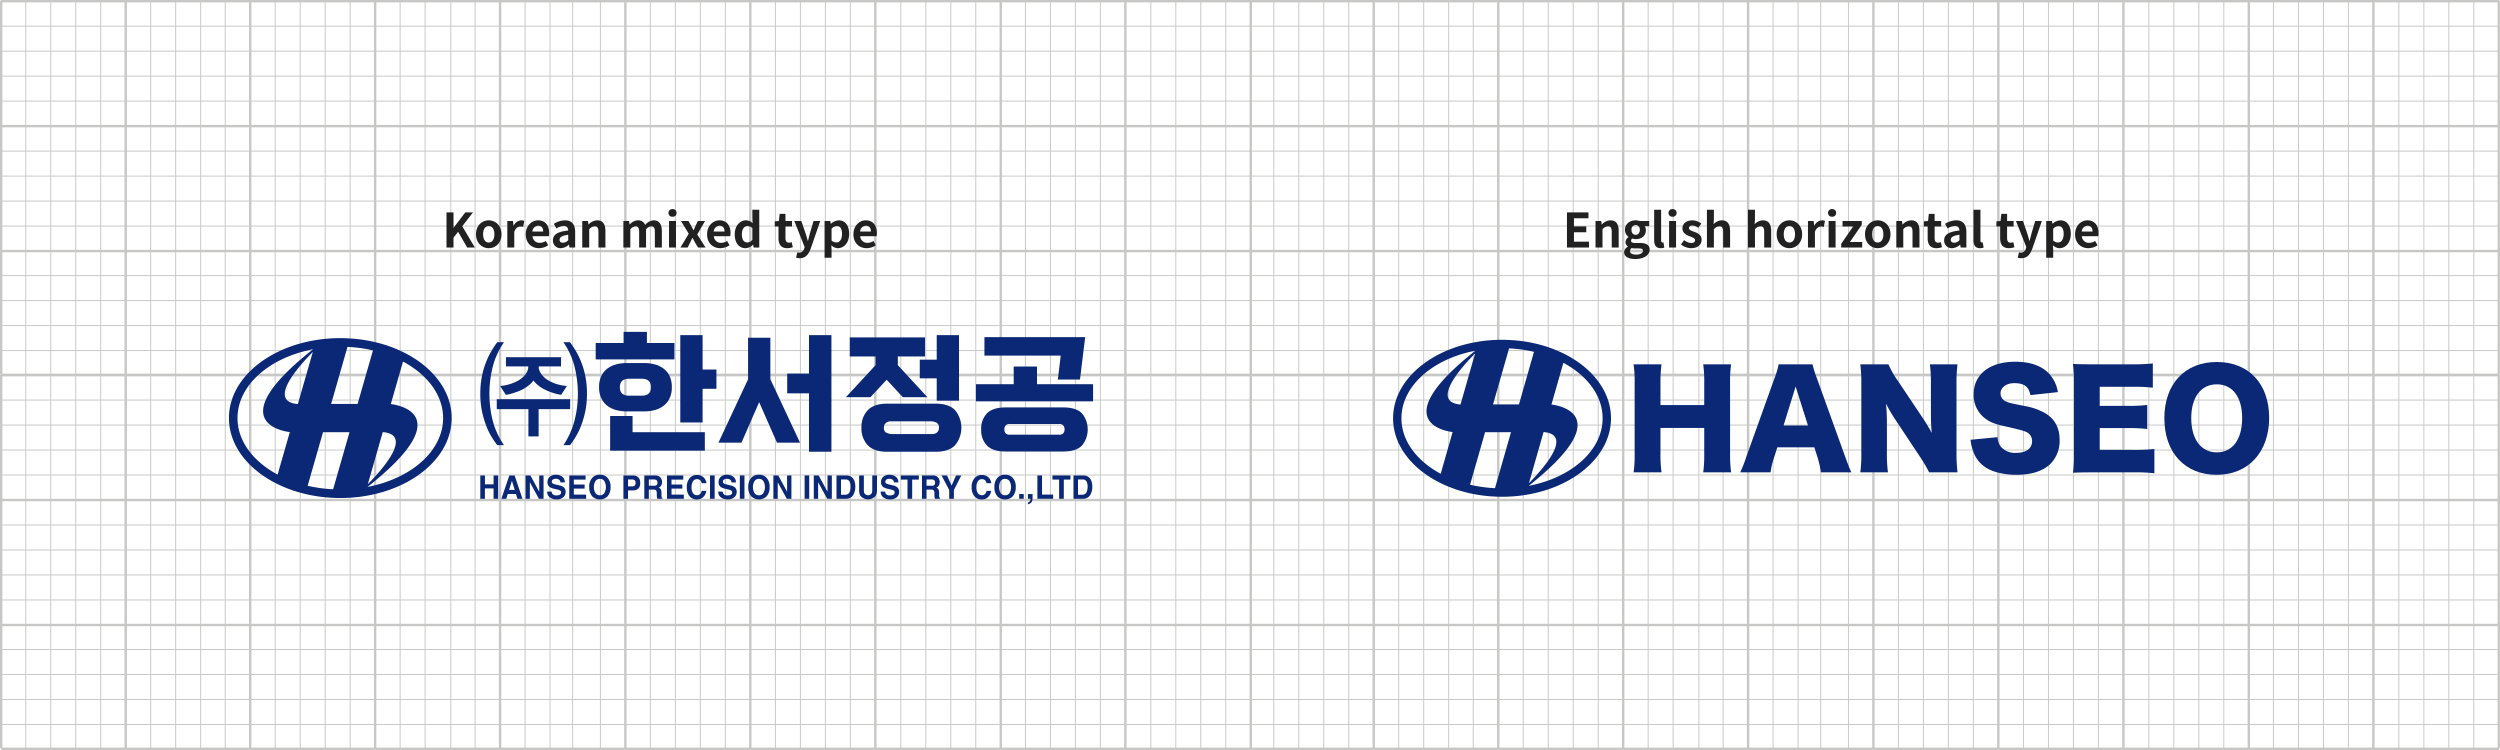 <svg xmlns="http://www.w3.org/2000/svg" width="950" height="285" viewBox="0 0 950 285">
  <g id="그룹_12415" data-name="그룹 12415" transform="translate(-650 -1477.001)">
    <g id="그룹_12180" data-name="그룹 12180" transform="translate(650 1477)">
      <g id="그룹_12132" data-name="그룹 12132" transform="translate(0 0)">
        <g id="그룹_12128" data-name="그룹 12128">
          <rect id="사각형_6241" data-name="사각형 6241" width="0.364" height="141.993" transform="translate(227.969 0.272)" fill="#c7c7c6"/>
          <rect id="사각형_6242" data-name="사각형 6242" width="0.365" height="141.993" transform="translate(199.336 0.272)" fill="#c7c7c6"/>
          <rect id="사각형_6243" data-name="사각형 6243" width="0.365" height="141.993" transform="translate(171.131 0.272)" fill="#c7c7c6"/>
          <rect id="사각형_6244" data-name="사각형 6244" width="0.91" height="141.993" transform="translate(142.099 0.272)" fill="#c7c7c6"/>
          <rect id="사각형_6245" data-name="사각형 6245" width="0.365" height="141.993" transform="translate(113.888 0.272)" fill="#c7c7c6"/>
          <rect id="사각형_6246" data-name="사각형 6246" width="0.365" height="141.993" transform="translate(85.408 0.272)" fill="#c7c7c6"/>
          <rect id="사각형_6247" data-name="사각형 6247" width="0.364" height="141.993" transform="translate(208.828 0.272)" fill="#c7c7c6"/>
          <rect id="사각형_6248" data-name="사각형 6248" width="0.909" height="141.993" transform="translate(189.566 0.272)" fill="#c7c7c6"/>
          <rect id="사각형_6249" data-name="사각형 6249" width="0.365" height="141.993" transform="translate(180.346 0.272)" fill="#c7c7c6"/>
          <rect id="사각형_6250" data-name="사각형 6250" width="0.365" height="141.993" transform="translate(161.357 0.272)" fill="#c7c7c6"/>
          <rect id="사각형_6251" data-name="사각형 6251" width="0.365" height="141.993" transform="translate(151.864 0.272)" fill="#c7c7c6"/>
          <rect id="사각형_6252" data-name="사각형 6252" width="0.365" height="141.993" transform="translate(132.876 0.272)" fill="#c7c7c6"/>
          <rect id="사각형_6253" data-name="사각형 6253" width="0.365" height="141.993" transform="translate(123.384 0.272)" fill="#c7c7c6"/>
          <rect id="사각형_6254" data-name="사각형 6254" width="0.365" height="141.993" transform="translate(104.393 0.272)" fill="#c7c7c6"/>
          <rect id="사각형_6255" data-name="사각형 6255" width="0.909" height="141.993" transform="translate(94.627 0.272)" fill="#c7c7c6"/>
          <rect id="사각형_6256" data-name="사각형 6256" width="0.365" height="141.993" transform="translate(76.07 0.272)" fill="#c7c7c6"/>
          <rect id="사각형_6257" data-name="사각형 6257" width="0.365" height="141.993" transform="translate(66.573 0.272)" fill="#c7c7c6"/>
          <rect id="사각형_6258" data-name="사각형 6258" width="0.365" height="141.993" transform="translate(38.089 0.272)" fill="#c7c7c6"/>
          <rect id="사각형_6259" data-name="사각형 6259" width="0.365" height="141.993" transform="translate(9.609 0.272)" fill="#c7c7c6"/>
          <rect id="사각형_6260" data-name="사각형 6260" width="0.364" height="141.993" transform="translate(57.079 0.272)" fill="#c7c7c6"/>
          <rect id="사각형_6261" data-name="사각형 6261" width="0.909" height="141.993" transform="translate(47.313 0.272)" fill="#c7c7c6"/>
          <rect id="사각형_6262" data-name="사각형 6262" width="0.365" height="141.993" transform="translate(28.597 0.272)" fill="#c7c7c6"/>
          <rect id="사각형_6263" data-name="사각형 6263" width="0.365" height="141.993" transform="translate(19.102 0.272)" fill="#c7c7c6"/>
          <rect id="사각형_6264" data-name="사각형 6264" width="0.91" height="141.993" transform="translate(0 0.272)" fill="#c7c7c6"/>
          <rect id="사각형_6265" data-name="사각형 6265" width="474.946" height="0.909" transform="translate(0.455)" fill="#c7c7c6"/>
          <rect id="사각형_6266" data-name="사각형 6266" width="474.946" height="0.365" transform="translate(0.455 28.753)" fill="#c7c7c6"/>
          <rect id="사각형_6267" data-name="사각형 6267" width="474.946" height="0.365" transform="translate(0.455 57.237)" fill="#c7c7c6"/>
          <rect id="사각형_6268" data-name="사각형 6268" width="474.946" height="0.364" transform="translate(0.455 85.722)" fill="#c7c7c6"/>
          <rect id="사각형_6269" data-name="사각형 6269" width="474.946" height="0.365" transform="translate(0.455 9.766)" fill="#c7c7c6"/>
          <rect id="사각형_6270" data-name="사각형 6270" width="474.946" height="0.365" transform="translate(0.455 19.261)" fill="#c7c7c6"/>
          <rect id="사각형_6271" data-name="사각형 6271" width="474.946" height="0.365" transform="translate(0.455 38.245)" fill="#c7c7c6"/>
          <rect id="사각형_6272" data-name="사각형 6272" width="474.946" height="0.909" transform="translate(0.455 47.471)" fill="#c7c7c6"/>
          <rect id="사각형_6273" data-name="사각형 6273" width="474.946" height="0.365" transform="translate(0.455 66.729)" fill="#c7c7c6"/>
          <rect id="사각형_6274" data-name="사각형 6274" width="474.946" height="0.364" transform="translate(0.455 76.227)" fill="#c7c7c6"/>
          <rect id="사각형_6275" data-name="사각형 6275" width="474.946" height="0.909" transform="translate(0.455 94.957)" fill="#c7c7c6"/>
          <rect id="사각형_6276" data-name="사각형 6276" width="474.946" height="0.365" transform="translate(0.455 104.551)" fill="#c7c7c6"/>
          <rect id="사각형_6277" data-name="사각형 6277" width="474.946" height="0.365" transform="translate(0.455 133.036)" fill="#c7c7c6"/>
          <rect id="사각형_6278" data-name="사각형 6278" width="474.946" height="0.365" transform="translate(0.455 114.043)" fill="#c7c7c6"/>
          <rect id="사각형_6279" data-name="사각형 6279" width="474.946" height="0.365" transform="translate(0.455 123.542)" fill="#c7c7c6"/>
          <rect id="사각형_6280" data-name="사각형 6280" width="474.946" height="0.909" transform="translate(0.455 142.01)" fill="#c7c7c6"/>
          <rect id="사각형_6281" data-name="사각형 6281" width="0.365" height="142.036" transform="translate(217.43 0.216)" fill="#c7c7c6"/>
          <rect id="사각형_6282" data-name="사각형 6282" width="0.365" height="141.993" transform="translate(275.436 0.272)" fill="#c7c7c6"/>
          <rect id="사각형_6283" data-name="사각형 6283" width="0.365" height="141.993" transform="translate(246.953 0.272)" fill="#c7c7c6"/>
          <rect id="사각형_6284" data-name="사각형 6284" width="0.909" height="141.993" transform="translate(284.66 0.272)" fill="#c7c7c6"/>
          <rect id="사각형_6285" data-name="사각형 6285" width="0.365" height="141.993" transform="translate(265.94 0.272)" fill="#c7c7c6"/>
          <rect id="사각형_6286" data-name="사각형 6286" width="0.365" height="141.993" transform="translate(256.451 0.272)" fill="#c7c7c6"/>
          <rect id="사각형_6287" data-name="사각형 6287" width="0.909" height="141.993" transform="translate(237.187 0.272)" fill="#c7c7c6"/>
          <rect id="사각형_6288" data-name="사각형 6288" width="0.365" height="141.993" transform="translate(322.953 0.272)" fill="#c7c7c6"/>
          <rect id="사각형_6289" data-name="사각형 6289" width="0.365" height="141.993" transform="translate(294.469 0.272)" fill="#c7c7c6"/>
          <rect id="사각형_6290" data-name="사각형 6290" width="0.909" height="141.993" transform="translate(332.177 0.272)" fill="#c7c7c6"/>
          <rect id="사각형_6291" data-name="사각형 6291" width="0.365" height="141.993" transform="translate(313.459 0.272)" fill="#c7c7c6"/>
          <rect id="사각형_6292" data-name="사각형 6292" width="0.364" height="141.993" transform="translate(303.969 0.272)" fill="#c7c7c6"/>
          <rect id="사각형_6293" data-name="사각형 6293" width="0.365" height="141.993" transform="translate(370.611 0.272)" fill="#c7c7c6"/>
          <rect id="사각형_6294" data-name="사각형 6294" width="0.365" height="141.993" transform="translate(342.124 0.272)" fill="#c7c7c6"/>
          <rect id="사각형_6295" data-name="사각형 6295" width="0.909" height="141.993" transform="translate(379.833 0.272)" fill="#c7c7c6"/>
          <rect id="사각형_6296" data-name="사각형 6296" width="0.365" height="141.993" transform="translate(361.115 0.272)" fill="#c7c7c6"/>
          <rect id="사각형_6297" data-name="사각형 6297" width="0.365" height="141.993" transform="translate(351.622 0.272)" fill="#c7c7c6"/>
          <rect id="사각형_6298" data-name="사각형 6298" width="0.365" height="141.993" transform="translate(417.955 0.272)" fill="#c7c7c6"/>
          <rect id="사각형_6299" data-name="사각형 6299" width="0.365" height="141.993" transform="translate(389.471 0.272)" fill="#c7c7c6"/>
          <rect id="사각형_6300" data-name="사각형 6300" width="0.909" height="141.993" transform="translate(427.181 0.272)" fill="#c7c7c6"/>
          <rect id="사각형_6301" data-name="사각형 6301" width="0.365" height="141.993" transform="translate(408.461 0.272)" fill="#c7c7c6"/>
          <rect id="사각형_6302" data-name="사각형 6302" width="0.365" height="141.993" transform="translate(398.97 0.272)" fill="#c7c7c6"/>
          <rect id="사각형_6303" data-name="사각형 6303" width="0.365" height="141.993" transform="translate(465.611 0.272)" fill="#c7c7c6"/>
          <rect id="사각형_6304" data-name="사각형 6304" width="0.365" height="141.993" transform="translate(437.126 0.272)" fill="#c7c7c6"/>
          <rect id="사각형_6305" data-name="사각형 6305" width="0.909" height="141.993" transform="translate(474.836 0.272)" fill="#c7c7c6"/>
          <rect id="사각형_6306" data-name="사각형 6306" width="0.365" height="141.993" transform="translate(456.116 0.272)" fill="#c7c7c6"/>
          <rect id="사각형_6307" data-name="사각형 6307" width="0.365" height="141.993" transform="translate(446.626 0.272)" fill="#c7c7c6"/>
        </g>
        <g id="그룹_12131" data-name="그룹 12131" transform="translate(0 142.081)">
          <rect id="사각형_6241-2" data-name="사각형 6241" width="0.364" height="141.993" transform="translate(227.969 0.272)" fill="#c7c7c6"/>
          <rect id="사각형_6242-2" data-name="사각형 6242" width="0.365" height="141.993" transform="translate(199.336 0.272)" fill="#c7c7c6"/>
          <rect id="사각형_6243-2" data-name="사각형 6243" width="0.365" height="141.993" transform="translate(171.131 0.272)" fill="#c7c7c6"/>
          <rect id="사각형_6244-2" data-name="사각형 6244" width="0.91" height="141.993" transform="translate(142.099 0.272)" fill="#c7c7c6"/>
          <rect id="사각형_6245-2" data-name="사각형 6245" width="0.365" height="141.993" transform="translate(113.888 0.272)" fill="#c7c7c6"/>
          <rect id="사각형_6246-2" data-name="사각형 6246" width="0.365" height="141.993" transform="translate(85.408 0.272)" fill="#c7c7c6"/>
          <rect id="사각형_6247-2" data-name="사각형 6247" width="0.364" height="141.993" transform="translate(208.828 0.272)" fill="#c7c7c6"/>
          <rect id="사각형_6248-2" data-name="사각형 6248" width="0.909" height="141.993" transform="translate(189.566 0.272)" fill="#c7c7c6"/>
          <rect id="사각형_6249-2" data-name="사각형 6249" width="0.365" height="141.993" transform="translate(180.346 0.272)" fill="#c7c7c6"/>
          <rect id="사각형_6250-2" data-name="사각형 6250" width="0.365" height="141.993" transform="translate(161.357 0.272)" fill="#c7c7c6"/>
          <rect id="사각형_6251-2" data-name="사각형 6251" width="0.365" height="141.993" transform="translate(151.864 0.272)" fill="#c7c7c6"/>
          <rect id="사각형_6252-2" data-name="사각형 6252" width="0.365" height="141.993" transform="translate(132.876 0.272)" fill="#c7c7c6"/>
          <rect id="사각형_6253-2" data-name="사각형 6253" width="0.365" height="141.993" transform="translate(123.384 0.272)" fill="#c7c7c6"/>
          <rect id="사각형_6254-2" data-name="사각형 6254" width="0.365" height="141.993" transform="translate(104.393 0.272)" fill="#c7c7c6"/>
          <rect id="사각형_6255-2" data-name="사각형 6255" width="0.909" height="141.993" transform="translate(94.627 0.272)" fill="#c7c7c6"/>
          <rect id="사각형_6256-2" data-name="사각형 6256" width="0.365" height="141.993" transform="translate(76.07 0.272)" fill="#c7c7c6"/>
          <rect id="사각형_6257-2" data-name="사각형 6257" width="0.365" height="141.993" transform="translate(66.573 0.272)" fill="#c7c7c6"/>
          <rect id="사각형_6258-2" data-name="사각형 6258" width="0.365" height="141.993" transform="translate(38.089 0.272)" fill="#c7c7c6"/>
          <rect id="사각형_6259-2" data-name="사각형 6259" width="0.365" height="141.993" transform="translate(9.609 0.272)" fill="#c7c7c6"/>
          <rect id="사각형_6260-2" data-name="사각형 6260" width="0.364" height="141.993" transform="translate(57.079 0.272)" fill="#c7c7c6"/>
          <rect id="사각형_6261-2" data-name="사각형 6261" width="0.909" height="141.993" transform="translate(47.313 0.272)" fill="#c7c7c6"/>
          <rect id="사각형_6262-2" data-name="사각형 6262" width="0.365" height="141.993" transform="translate(28.597 0.272)" fill="#c7c7c6"/>
          <rect id="사각형_6263-2" data-name="사각형 6263" width="0.365" height="141.993" transform="translate(19.102 0.272)" fill="#c7c7c6"/>
          <rect id="사각형_6264-2" data-name="사각형 6264" width="0.91" height="141.993" transform="translate(0 0.272)" fill="#c7c7c6"/>
          <rect id="사각형_6265-2" data-name="사각형 6265" width="474.946" height="0.909" transform="translate(0.455)" fill="#c7c7c6"/>
          <rect id="사각형_6266-2" data-name="사각형 6266" width="474.946" height="0.365" transform="translate(0.455 28.753)" fill="#c7c7c6"/>
          <rect id="사각형_6267-2" data-name="사각형 6267" width="474.946" height="0.365" transform="translate(0.455 57.237)" fill="#c7c7c6"/>
          <rect id="사각형_6268-2" data-name="사각형 6268" width="474.946" height="0.364" transform="translate(0.455 85.722)" fill="#c7c7c6"/>
          <rect id="사각형_6269-2" data-name="사각형 6269" width="474.946" height="0.365" transform="translate(0.455 9.766)" fill="#c7c7c6"/>
          <rect id="사각형_6270-2" data-name="사각형 6270" width="474.946" height="0.365" transform="translate(0.455 19.261)" fill="#c7c7c6"/>
          <rect id="사각형_6271-2" data-name="사각형 6271" width="474.946" height="0.365" transform="translate(0.455 38.245)" fill="#c7c7c6"/>
          <rect id="사각형_6272-2" data-name="사각형 6272" width="474.946" height="0.909" transform="translate(0.455 47.471)" fill="#c7c7c6"/>
          <rect id="사각형_6273-2" data-name="사각형 6273" width="474.946" height="0.365" transform="translate(0.455 66.729)" fill="#c7c7c6"/>
          <rect id="사각형_6274-2" data-name="사각형 6274" width="474.946" height="0.364" transform="translate(0.455 76.227)" fill="#c7c7c6"/>
          <rect id="사각형_6275-2" data-name="사각형 6275" width="474.946" height="0.909" transform="translate(0.455 94.957)" fill="#c7c7c6"/>
          <rect id="사각형_6276-2" data-name="사각형 6276" width="474.946" height="0.365" transform="translate(0.455 104.551)" fill="#c7c7c6"/>
          <rect id="사각형_6277-2" data-name="사각형 6277" width="474.946" height="0.365" transform="translate(0.455 133.036)" fill="#c7c7c6"/>
          <rect id="사각형_6278-2" data-name="사각형 6278" width="474.946" height="0.365" transform="translate(0.455 114.043)" fill="#c7c7c6"/>
          <rect id="사각형_6279-2" data-name="사각형 6279" width="474.946" height="0.365" transform="translate(0.455 123.542)" fill="#c7c7c6"/>
          <rect id="사각형_6280-2" data-name="사각형 6280" width="474.946" height="0.909" transform="translate(0.455 142.01)" fill="#c7c7c6"/>
          <rect id="사각형_6281-2" data-name="사각형 6281" width="0.365" height="142.036" transform="translate(217.43 0.216)" fill="#c7c7c6"/>
          <rect id="사각형_6282-2" data-name="사각형 6282" width="0.365" height="141.993" transform="translate(275.436 0.272)" fill="#c7c7c6"/>
          <rect id="사각형_6283-2" data-name="사각형 6283" width="0.365" height="141.993" transform="translate(246.953 0.272)" fill="#c7c7c6"/>
          <rect id="사각형_6284-2" data-name="사각형 6284" width="0.909" height="141.993" transform="translate(284.66 0.272)" fill="#c7c7c6"/>
          <rect id="사각형_6285-2" data-name="사각형 6285" width="0.365" height="141.993" transform="translate(265.94 0.272)" fill="#c7c7c6"/>
          <rect id="사각형_6286-2" data-name="사각형 6286" width="0.365" height="141.993" transform="translate(256.451 0.272)" fill="#c7c7c6"/>
          <rect id="사각형_6287-2" data-name="사각형 6287" width="0.909" height="141.993" transform="translate(237.187 0.272)" fill="#c7c7c6"/>
          <rect id="사각형_6288-2" data-name="사각형 6288" width="0.365" height="141.993" transform="translate(322.953 0.272)" fill="#c7c7c6"/>
          <rect id="사각형_6289-2" data-name="사각형 6289" width="0.365" height="141.993" transform="translate(294.469 0.272)" fill="#c7c7c6"/>
          <rect id="사각형_6290-2" data-name="사각형 6290" width="0.909" height="141.993" transform="translate(332.177 0.272)" fill="#c7c7c6"/>
          <rect id="사각형_6291-2" data-name="사각형 6291" width="0.365" height="141.993" transform="translate(313.459 0.272)" fill="#c7c7c6"/>
          <rect id="사각형_6292-2" data-name="사각형 6292" width="0.364" height="141.993" transform="translate(303.969 0.272)" fill="#c7c7c6"/>
          <rect id="사각형_6293-2" data-name="사각형 6293" width="0.365" height="141.993" transform="translate(370.611 0.272)" fill="#c7c7c6"/>
          <rect id="사각형_6294-2" data-name="사각형 6294" width="0.365" height="141.993" transform="translate(342.124 0.272)" fill="#c7c7c6"/>
          <rect id="사각형_6295-2" data-name="사각형 6295" width="0.909" height="141.993" transform="translate(379.833 0.272)" fill="#c7c7c6"/>
          <rect id="사각형_6296-2" data-name="사각형 6296" width="0.365" height="141.993" transform="translate(361.115 0.272)" fill="#c7c7c6"/>
          <rect id="사각형_6297-2" data-name="사각형 6297" width="0.365" height="141.993" transform="translate(351.622 0.272)" fill="#c7c7c6"/>
          <rect id="사각형_6298-2" data-name="사각형 6298" width="0.365" height="141.993" transform="translate(417.955 0.272)" fill="#c7c7c6"/>
          <rect id="사각형_6299-2" data-name="사각형 6299" width="0.365" height="141.993" transform="translate(389.471 0.272)" fill="#c7c7c6"/>
          <rect id="사각형_6300-2" data-name="사각형 6300" width="0.909" height="141.993" transform="translate(427.181 0.272)" fill="#c7c7c6"/>
          <rect id="사각형_6301-2" data-name="사각형 6301" width="0.365" height="141.993" transform="translate(408.461 0.272)" fill="#c7c7c6"/>
          <rect id="사각형_6302-2" data-name="사각형 6302" width="0.365" height="141.993" transform="translate(398.97 0.272)" fill="#c7c7c6"/>
          <rect id="사각형_6303-2" data-name="사각형 6303" width="0.365" height="141.993" transform="translate(465.611 0.272)" fill="#c7c7c6"/>
          <rect id="사각형_6304-2" data-name="사각형 6304" width="0.365" height="141.993" transform="translate(437.126 0.272)" fill="#c7c7c6"/>
          <rect id="사각형_6305-2" data-name="사각형 6305" width="0.909" height="141.993" transform="translate(474.836 0.272)" fill="#c7c7c6"/>
          <rect id="사각형_6306-2" data-name="사각형 6306" width="0.365" height="141.993" transform="translate(456.116 0.272)" fill="#c7c7c6"/>
          <rect id="사각형_6307-2" data-name="사각형 6307" width="0.365" height="141.993" transform="translate(446.626 0.272)" fill="#c7c7c6"/>
        </g>
        <g id="그룹_12129" data-name="그룹 12129" transform="translate(474.71)">
          <rect id="사각형_6241-3" data-name="사각형 6241" width="0.364" height="141.993" transform="translate(227.514 0.272)" fill="#c7c7c6"/>
          <rect id="사각형_6242-3" data-name="사각형 6242" width="0.365" height="141.993" transform="translate(198.881 0.272)" fill="#c7c7c6"/>
          <rect id="사각형_6243-3" data-name="사각형 6243" width="0.365" height="141.993" transform="translate(170.676 0.272)" fill="#c7c7c6"/>
          <rect id="사각형_6244-3" data-name="사각형 6244" width="0.91" height="141.993" transform="translate(141.644 0.272)" fill="#c7c7c6"/>
          <rect id="사각형_6245-3" data-name="사각형 6245" width="0.365" height="141.993" transform="translate(113.433 0.272)" fill="#c7c7c6"/>
          <rect id="사각형_6246-3" data-name="사각형 6246" width="0.365" height="141.993" transform="translate(84.952 0.272)" fill="#c7c7c6"/>
          <rect id="사각형_6247-3" data-name="사각형 6247" width="0.364" height="141.993" transform="translate(208.372 0.272)" fill="#c7c7c6"/>
          <rect id="사각형_6248-3" data-name="사각형 6248" width="0.909" height="141.993" transform="translate(189.111 0.272)" fill="#c7c7c6"/>
          <rect id="사각형_6249-3" data-name="사각형 6249" width="0.365" height="141.993" transform="translate(179.891 0.272)" fill="#c7c7c6"/>
          <rect id="사각형_6250-3" data-name="사각형 6250" width="0.365" height="141.993" transform="translate(160.902 0.272)" fill="#c7c7c6"/>
          <rect id="사각형_6251-3" data-name="사각형 6251" width="0.365" height="141.993" transform="translate(151.409 0.272)" fill="#c7c7c6"/>
          <rect id="사각형_6252-3" data-name="사각형 6252" width="0.365" height="141.993" transform="translate(132.421 0.272)" fill="#c7c7c6"/>
          <rect id="사각형_6253-3" data-name="사각형 6253" width="0.365" height="141.993" transform="translate(122.928 0.272)" fill="#c7c7c6"/>
          <rect id="사각형_6254-3" data-name="사각형 6254" width="0.365" height="141.993" transform="translate(103.938 0.272)" fill="#c7c7c6"/>
          <rect id="사각형_6255-3" data-name="사각형 6255" width="0.909" height="141.993" transform="translate(94.172 0.272)" fill="#c7c7c6"/>
          <rect id="사각형_6256-3" data-name="사각형 6256" width="0.365" height="141.993" transform="translate(75.615 0.272)" fill="#c7c7c6"/>
          <rect id="사각형_6257-3" data-name="사각형 6257" width="0.365" height="141.993" transform="translate(66.118 0.272)" fill="#c7c7c6"/>
          <rect id="사각형_6258-3" data-name="사각형 6258" width="0.365" height="141.993" transform="translate(37.634 0.272)" fill="#c7c7c6"/>
          <rect id="사각형_6259-3" data-name="사각형 6259" width="0.365" height="141.993" transform="translate(9.154 0.272)" fill="#c7c7c6"/>
          <rect id="사각형_6260-3" data-name="사각형 6260" width="0.364" height="141.993" transform="translate(56.624 0.272)" fill="#c7c7c6"/>
          <rect id="사각형_6261-3" data-name="사각형 6261" width="0.909" height="141.993" transform="translate(46.858 0.272)" fill="#c7c7c6"/>
          <rect id="사각형_6262-3" data-name="사각형 6262" width="0.365" height="141.993" transform="translate(28.141 0.272)" fill="#c7c7c6"/>
          <rect id="사각형_6263-3" data-name="사각형 6263" width="0.365" height="141.993" transform="translate(18.647 0.272)" fill="#c7c7c6"/>
          <rect id="사각형_6265-3" data-name="사각형 6265" width="474.946" height="0.909" fill="#c7c7c6"/>
          <rect id="사각형_6266-3" data-name="사각형 6266" width="474.946" height="0.365" transform="translate(0 28.753)" fill="#c7c7c6"/>
          <rect id="사각형_6267-3" data-name="사각형 6267" width="474.946" height="0.365" transform="translate(0 57.237)" fill="#c7c7c6"/>
          <rect id="사각형_6268-3" data-name="사각형 6268" width="474.946" height="0.364" transform="translate(0 85.722)" fill="#c7c7c6"/>
          <rect id="사각형_6269-3" data-name="사각형 6269" width="474.946" height="0.365" transform="translate(0 9.766)" fill="#c7c7c6"/>
          <rect id="사각형_6270-3" data-name="사각형 6270" width="474.946" height="0.365" transform="translate(0 19.261)" fill="#c7c7c6"/>
          <rect id="사각형_6271-3" data-name="사각형 6271" width="474.946" height="0.365" transform="translate(0 38.245)" fill="#c7c7c6"/>
          <rect id="사각형_6272-3" data-name="사각형 6272" width="474.946" height="0.909" transform="translate(0 47.471)" fill="#c7c7c6"/>
          <rect id="사각형_6273-3" data-name="사각형 6273" width="474.946" height="0.365" transform="translate(0 66.729)" fill="#c7c7c6"/>
          <rect id="사각형_6274-3" data-name="사각형 6274" width="474.946" height="0.364" transform="translate(0 76.227)" fill="#c7c7c6"/>
          <rect id="사각형_6275-3" data-name="사각형 6275" width="474.946" height="0.909" transform="translate(0 94.957)" fill="#c7c7c6"/>
          <rect id="사각형_6276-3" data-name="사각형 6276" width="474.946" height="0.365" transform="translate(0 104.551)" fill="#c7c7c6"/>
          <rect id="사각형_6277-3" data-name="사각형 6277" width="474.946" height="0.365" transform="translate(0 133.036)" fill="#c7c7c6"/>
          <rect id="사각형_6278-3" data-name="사각형 6278" width="474.946" height="0.365" transform="translate(0 114.043)" fill="#c7c7c6"/>
          <rect id="사각형_6279-3" data-name="사각형 6279" width="474.946" height="0.365" transform="translate(0 123.542)" fill="#c7c7c6"/>
          <rect id="사각형_6280-3" data-name="사각형 6280" width="474.946" height="0.909" transform="translate(0 142.01)" fill="#c7c7c6"/>
          <rect id="사각형_6281-3" data-name="사각형 6281" width="0.365" height="142.036" transform="translate(216.975 0.216)" fill="#c7c7c6"/>
          <rect id="사각형_6282-3" data-name="사각형 6282" width="0.365" height="141.993" transform="translate(274.981 0.272)" fill="#c7c7c6"/>
          <rect id="사각형_6283-3" data-name="사각형 6283" width="0.365" height="141.993" transform="translate(246.498 0.272)" fill="#c7c7c6"/>
          <rect id="사각형_6284-3" data-name="사각형 6284" width="0.909" height="141.993" transform="translate(284.204 0.272)" fill="#c7c7c6"/>
          <rect id="사각형_6285-3" data-name="사각형 6285" width="0.365" height="141.993" transform="translate(265.485 0.272)" fill="#c7c7c6"/>
          <rect id="사각형_6286-3" data-name="사각형 6286" width="0.365" height="141.993" transform="translate(255.996 0.272)" fill="#c7c7c6"/>
          <rect id="사각형_6287-3" data-name="사각형 6287" width="0.909" height="141.993" transform="translate(236.732 0.272)" fill="#c7c7c6"/>
          <rect id="사각형_6288-3" data-name="사각형 6288" width="0.365" height="141.993" transform="translate(322.498 0.272)" fill="#c7c7c6"/>
          <rect id="사각형_6289-3" data-name="사각형 6289" width="0.365" height="141.993" transform="translate(294.014 0.272)" fill="#c7c7c6"/>
          <rect id="사각형_6290-3" data-name="사각형 6290" width="0.909" height="141.993" transform="translate(331.722 0.272)" fill="#c7c7c6"/>
          <rect id="사각형_6291-3" data-name="사각형 6291" width="0.365" height="141.993" transform="translate(313.004 0.272)" fill="#c7c7c6"/>
          <rect id="사각형_6292-3" data-name="사각형 6292" width="0.364" height="141.993" transform="translate(303.514 0.272)" fill="#c7c7c6"/>
          <rect id="사각형_6293-3" data-name="사각형 6293" width="0.365" height="141.993" transform="translate(370.156 0.272)" fill="#c7c7c6"/>
          <rect id="사각형_6294-3" data-name="사각형 6294" width="0.365" height="141.993" transform="translate(341.669 0.272)" fill="#c7c7c6"/>
          <rect id="사각형_6295-3" data-name="사각형 6295" width="0.909" height="141.993" transform="translate(379.378 0.272)" fill="#c7c7c6"/>
          <rect id="사각형_6296-3" data-name="사각형 6296" width="0.365" height="141.993" transform="translate(360.659 0.272)" fill="#c7c7c6"/>
          <rect id="사각형_6297-3" data-name="사각형 6297" width="0.365" height="141.993" transform="translate(351.167 0.272)" fill="#c7c7c6"/>
          <rect id="사각형_6298-3" data-name="사각형 6298" width="0.365" height="141.993" transform="translate(417.5 0.272)" fill="#c7c7c6"/>
          <rect id="사각형_6299-3" data-name="사각형 6299" width="0.365" height="141.993" transform="translate(389.015 0.272)" fill="#c7c7c6"/>
          <rect id="사각형_6300-3" data-name="사각형 6300" width="0.909" height="141.993" transform="translate(426.725 0.272)" fill="#c7c7c6"/>
          <rect id="사각형_6301-3" data-name="사각형 6301" width="0.365" height="141.993" transform="translate(408.006 0.272)" fill="#c7c7c6"/>
          <rect id="사각형_6302-3" data-name="사각형 6302" width="0.365" height="141.993" transform="translate(398.515 0.272)" fill="#c7c7c6"/>
          <rect id="사각형_6303-3" data-name="사각형 6303" width="0.365" height="141.993" transform="translate(465.156 0.272)" fill="#c7c7c6"/>
          <rect id="사각형_6304-3" data-name="사각형 6304" width="0.365" height="141.993" transform="translate(436.67 0.272)" fill="#c7c7c6"/>
          <rect id="사각형_6305-3" data-name="사각형 6305" width="0.909" height="141.993" transform="translate(474.381 0.272)" fill="#c7c7c6"/>
          <rect id="사각형_6306-3" data-name="사각형 6306" width="0.365" height="141.993" transform="translate(455.661 0.272)" fill="#c7c7c6"/>
          <rect id="사각형_6307-3" data-name="사각형 6307" width="0.365" height="141.993" transform="translate(446.171 0.272)" fill="#c7c7c6"/>
        </g>
        <g id="그룹_12130" data-name="그룹 12130" transform="translate(474.71 142.081)">
          <rect id="사각형_6241-4" data-name="사각형 6241" width="0.364" height="141.993" transform="translate(227.514 0.272)" fill="#c7c7c6"/>
          <rect id="사각형_6242-4" data-name="사각형 6242" width="0.365" height="141.993" transform="translate(198.881 0.272)" fill="#c7c7c6"/>
          <rect id="사각형_6243-4" data-name="사각형 6243" width="0.365" height="141.993" transform="translate(170.676 0.272)" fill="#c7c7c6"/>
          <rect id="사각형_6244-4" data-name="사각형 6244" width="0.91" height="141.993" transform="translate(141.644 0.272)" fill="#c7c7c6"/>
          <rect id="사각형_6245-4" data-name="사각형 6245" width="0.365" height="141.993" transform="translate(113.433 0.272)" fill="#c7c7c6"/>
          <rect id="사각형_6246-4" data-name="사각형 6246" width="0.365" height="141.993" transform="translate(84.952 0.272)" fill="#c7c7c6"/>
          <rect id="사각형_6247-4" data-name="사각형 6247" width="0.364" height="141.993" transform="translate(208.372 0.272)" fill="#c7c7c6"/>
          <rect id="사각형_6248-4" data-name="사각형 6248" width="0.909" height="141.993" transform="translate(189.111 0.272)" fill="#c7c7c6"/>
          <rect id="사각형_6249-4" data-name="사각형 6249" width="0.365" height="141.993" transform="translate(179.891 0.272)" fill="#c7c7c6"/>
          <rect id="사각형_6250-4" data-name="사각형 6250" width="0.365" height="141.993" transform="translate(160.902 0.272)" fill="#c7c7c6"/>
          <rect id="사각형_6251-4" data-name="사각형 6251" width="0.365" height="141.993" transform="translate(151.409 0.272)" fill="#c7c7c6"/>
          <rect id="사각형_6252-4" data-name="사각형 6252" width="0.365" height="141.993" transform="translate(132.421 0.272)" fill="#c7c7c6"/>
          <rect id="사각형_6253-4" data-name="사각형 6253" width="0.365" height="141.993" transform="translate(122.928 0.272)" fill="#c7c7c6"/>
          <rect id="사각형_6254-4" data-name="사각형 6254" width="0.365" height="141.993" transform="translate(103.938 0.272)" fill="#c7c7c6"/>
          <rect id="사각형_6255-4" data-name="사각형 6255" width="0.909" height="141.993" transform="translate(94.172 0.272)" fill="#c7c7c6"/>
          <rect id="사각형_6256-4" data-name="사각형 6256" width="0.365" height="141.993" transform="translate(75.615 0.272)" fill="#c7c7c6"/>
          <rect id="사각형_6257-4" data-name="사각형 6257" width="0.365" height="141.993" transform="translate(66.118 0.272)" fill="#c7c7c6"/>
          <rect id="사각형_6258-4" data-name="사각형 6258" width="0.365" height="141.993" transform="translate(37.634 0.272)" fill="#c7c7c6"/>
          <rect id="사각형_6259-4" data-name="사각형 6259" width="0.365" height="141.993" transform="translate(9.154 0.272)" fill="#c7c7c6"/>
          <rect id="사각형_6260-4" data-name="사각형 6260" width="0.364" height="141.993" transform="translate(56.624 0.272)" fill="#c7c7c6"/>
          <rect id="사각형_6261-4" data-name="사각형 6261" width="0.909" height="141.993" transform="translate(46.858 0.272)" fill="#c7c7c6"/>
          <rect id="사각형_6262-4" data-name="사각형 6262" width="0.365" height="141.993" transform="translate(28.141 0.272)" fill="#c7c7c6"/>
          <rect id="사각형_6263-4" data-name="사각형 6263" width="0.365" height="141.993" transform="translate(18.647 0.272)" fill="#c7c7c6"/>
          <rect id="사각형_6265-4" data-name="사각형 6265" width="474.946" height="0.909" fill="#c7c7c6"/>
          <rect id="사각형_6266-4" data-name="사각형 6266" width="474.946" height="0.365" transform="translate(0 28.753)" fill="#c7c7c6"/>
          <rect id="사각형_6267-4" data-name="사각형 6267" width="474.946" height="0.365" transform="translate(0 57.237)" fill="#c7c7c6"/>
          <rect id="사각형_6268-4" data-name="사각형 6268" width="474.946" height="0.364" transform="translate(0 85.722)" fill="#c7c7c6"/>
          <rect id="사각형_6269-4" data-name="사각형 6269" width="474.946" height="0.365" transform="translate(0 9.766)" fill="#c7c7c6"/>
          <rect id="사각형_6270-4" data-name="사각형 6270" width="474.946" height="0.365" transform="translate(0 19.261)" fill="#c7c7c6"/>
          <rect id="사각형_6271-4" data-name="사각형 6271" width="474.946" height="0.365" transform="translate(0 38.245)" fill="#c7c7c6"/>
          <rect id="사각형_6272-4" data-name="사각형 6272" width="474.946" height="0.909" transform="translate(0 47.471)" fill="#c7c7c6"/>
          <rect id="사각형_6273-4" data-name="사각형 6273" width="474.946" height="0.365" transform="translate(0 66.729)" fill="#c7c7c6"/>
          <rect id="사각형_6274-4" data-name="사각형 6274" width="474.946" height="0.364" transform="translate(0 76.227)" fill="#c7c7c6"/>
          <rect id="사각형_6275-4" data-name="사각형 6275" width="474.946" height="0.909" transform="translate(0 94.957)" fill="#c7c7c6"/>
          <rect id="사각형_6276-4" data-name="사각형 6276" width="474.946" height="0.365" transform="translate(0 104.551)" fill="#c7c7c6"/>
          <rect id="사각형_6277-4" data-name="사각형 6277" width="474.946" height="0.365" transform="translate(0 133.036)" fill="#c7c7c6"/>
          <rect id="사각형_6278-4" data-name="사각형 6278" width="474.946" height="0.365" transform="translate(0 114.043)" fill="#c7c7c6"/>
          <rect id="사각형_6279-4" data-name="사각형 6279" width="474.946" height="0.365" transform="translate(0 123.542)" fill="#c7c7c6"/>
          <rect id="사각형_6280-4" data-name="사각형 6280" width="474.946" height="0.909" transform="translate(0 142.01)" fill="#c7c7c6"/>
          <rect id="사각형_6281-4" data-name="사각형 6281" width="0.365" height="142.036" transform="translate(216.975 0.216)" fill="#c7c7c6"/>
          <rect id="사각형_6282-4" data-name="사각형 6282" width="0.365" height="141.993" transform="translate(274.981 0.272)" fill="#c7c7c6"/>
          <rect id="사각형_6283-4" data-name="사각형 6283" width="0.365" height="141.993" transform="translate(246.498 0.272)" fill="#c7c7c6"/>
          <rect id="사각형_6284-4" data-name="사각형 6284" width="0.909" height="141.993" transform="translate(284.204 0.272)" fill="#c7c7c6"/>
          <rect id="사각형_6285-4" data-name="사각형 6285" width="0.365" height="141.993" transform="translate(265.485 0.272)" fill="#c7c7c6"/>
          <rect id="사각형_6286-4" data-name="사각형 6286" width="0.365" height="141.993" transform="translate(255.996 0.272)" fill="#c7c7c6"/>
          <rect id="사각형_6287-4" data-name="사각형 6287" width="0.909" height="141.993" transform="translate(236.732 0.272)" fill="#c7c7c6"/>
          <rect id="사각형_6288-4" data-name="사각형 6288" width="0.365" height="141.993" transform="translate(322.498 0.272)" fill="#c7c7c6"/>
          <rect id="사각형_6289-4" data-name="사각형 6289" width="0.365" height="141.993" transform="translate(294.014 0.272)" fill="#c7c7c6"/>
          <rect id="사각형_6290-4" data-name="사각형 6290" width="0.909" height="141.993" transform="translate(331.722 0.272)" fill="#c7c7c6"/>
          <rect id="사각형_6291-4" data-name="사각형 6291" width="0.365" height="141.993" transform="translate(313.004 0.272)" fill="#c7c7c6"/>
          <rect id="사각형_6292-4" data-name="사각형 6292" width="0.364" height="141.993" transform="translate(303.514 0.272)" fill="#c7c7c6"/>
          <rect id="사각형_6293-4" data-name="사각형 6293" width="0.365" height="141.993" transform="translate(370.156 0.272)" fill="#c7c7c6"/>
          <rect id="사각형_6294-4" data-name="사각형 6294" width="0.365" height="141.993" transform="translate(341.669 0.272)" fill="#c7c7c6"/>
          <rect id="사각형_6295-4" data-name="사각형 6295" width="0.909" height="141.993" transform="translate(379.378 0.272)" fill="#c7c7c6"/>
          <rect id="사각형_6296-4" data-name="사각형 6296" width="0.365" height="141.993" transform="translate(360.659 0.272)" fill="#c7c7c6"/>
          <rect id="사각형_6297-4" data-name="사각형 6297" width="0.365" height="141.993" transform="translate(351.167 0.272)" fill="#c7c7c6"/>
          <rect id="사각형_6298-4" data-name="사각형 6298" width="0.365" height="141.993" transform="translate(417.5 0.272)" fill="#c7c7c6"/>
          <rect id="사각형_6299-4" data-name="사각형 6299" width="0.365" height="141.993" transform="translate(389.015 0.272)" fill="#c7c7c6"/>
          <rect id="사각형_6300-4" data-name="사각형 6300" width="0.909" height="141.993" transform="translate(426.725 0.272)" fill="#c7c7c6"/>
          <rect id="사각형_6301-4" data-name="사각형 6301" width="0.365" height="141.993" transform="translate(408.006 0.272)" fill="#c7c7c6"/>
          <rect id="사각형_6302-4" data-name="사각형 6302" width="0.365" height="141.993" transform="translate(398.515 0.272)" fill="#c7c7c6"/>
          <rect id="사각형_6303-4" data-name="사각형 6303" width="0.365" height="141.993" transform="translate(465.156 0.272)" fill="#c7c7c6"/>
          <rect id="사각형_6304-4" data-name="사각형 6304" width="0.365" height="141.993" transform="translate(436.67 0.272)" fill="#c7c7c6"/>
          <rect id="사각형_6305-4" data-name="사각형 6305" width="0.909" height="141.993" transform="translate(474.381 0.272)" fill="#c7c7c6"/>
          <rect id="사각형_6306-4" data-name="사각형 6306" width="0.365" height="141.993" transform="translate(455.661 0.272)" fill="#c7c7c6"/>
          <rect id="사각형_6307-4" data-name="사각형 6307" width="0.365" height="141.993" transform="translate(446.171 0.272)" fill="#c7c7c6"/>
        </g>
      </g>
    </g>
    <g id="그룹_12145" data-name="그룹 12145" transform="translate(737 1603.119)">
      <path id="패스_16342" data-name="패스 16342" d="M336.444,434.1h-3.286v-3.381H331.4v8.868h1.755v-3.959h3.286v3.959H338.2v-8.868h-1.755Z" transform="translate(-235.885 -376.166)" fill="#0a2875"/>
      <path id="패스_16343" data-name="패스 16343" d="M344.345,436.233l1.1-3.49,1.068,3.49Zm.116-5.517-3.017,8.868h1.847l.573-1.823h3.112l.558,1.823h1.915l-2.99-8.868Z" transform="translate(-237.916 -376.166)" fill="#0a2875"/>
      <path id="패스_16344" data-name="패스 16344" d="M358.147,436.9l-3.355-6.184H352.94v8.869h1.646v-6.293l3.441,6.293h1.765v-8.869h-1.646Z" transform="translate(-240.242 -376.166)" fill="#0a2875"/>
      <g id="그룹_12134" data-name="그룹 12134" transform="translate(120.912 54.29)">
        <path id="패스_16345" data-name="패스 16345" d="M368.027,434.47l-1.484-.367a4.937,4.937,0,0,1-1.122-.367.766.766,0,0,1-.412-.71.925.925,0,0,1,.417-.806,1.931,1.931,0,0,1,1.117-.289,2.24,2.24,0,0,1,1.052.223,1.275,1.275,0,0,1,.682,1.137h1.7a2.691,2.691,0,0,0-1-2.158,3.645,3.645,0,0,0-2.308-.743,3.452,3.452,0,0,0-2.455.788,2.606,2.606,0,0,0-.836,1.98,2.2,2.2,0,0,0,.854,1.919,5.544,5.544,0,0,0,1.854.68l.915.211a3.871,3.871,0,0,1,1.173.416.766.766,0,0,1,.37.68,1.026,1.026,0,0,1-.755,1.029,3.112,3.112,0,0,1-1.036.144,1.823,1.823,0,0,1-1.5-.548,1.843,1.843,0,0,1-.322-.909h-1.685a2.67,2.67,0,0,0,.956,2.175,4,4,0,0,0,2.626.791,3.659,3.659,0,0,0,2.529-.8,2.6,2.6,0,0,0,.9-2.019,2.216,2.216,0,0,0-.756-1.811,3.674,3.674,0,0,0-1.461-.644" transform="translate(-363.238 -430.391)" fill="#0a2875"/>
      </g>
      <path id="패스_16346" data-name="패스 16346" d="M375.512,435.709h4.106v-1.54h-4.106v-1.883h4.473v-1.57h-6.2v8.868h6.405V437.99h-4.679Z" transform="translate(-244.46 -376.166)" fill="#0a2875"/>
      <g id="그룹_12135" data-name="그룹 12135" transform="translate(136.909 54.279)">
        <path id="패스_16347" data-name="패스 16347" d="M389.012,437.379a1.981,1.981,0,0,1-1.666.812,2,2,0,0,1-1.674-.812,4.581,4.581,0,0,1,0-4.621,2,2,0,0,1,1.674-.812,1.977,1.977,0,0,1,1.666.815,4.631,4.631,0,0,1,0,4.618m-1.666-7a3.587,3.587,0,0,0-2.769,1.035,4.82,4.82,0,0,0-1.284,3.658,4.92,4.92,0,0,0,1.284,3.658,4.224,4.224,0,0,0,5.539,0,4.93,4.93,0,0,0,1.279-3.658,4.83,4.83,0,0,0-1.279-3.658,3.587,3.587,0,0,0-2.769-1.035" transform="translate(-383.293 -430.376)" fill="#0a2875"/>
        <path id="패스_16348" data-name="패스 16348" d="M403.861,434.549a1.312,1.312,0,0,1-.94.318h-1.591v-2.611h1.591a1.38,1.38,0,0,1,.94.294,1.26,1.26,0,0,1,.336.988,1.341,1.341,0,0,1-.336,1.011m-.657-3.833h-3.629v8.868h1.754V436.4h1.76a3.121,3.121,0,0,0,2.12-.649,2.833,2.833,0,0,0,.742-2.22,2.752,2.752,0,0,0-.746-2.124,2.843,2.843,0,0,0-2-.686" transform="translate(-386.587 -430.445)" fill="#0a2875"/>
        <path id="패스_16349" data-name="패스 16349" d="M414.017,434.495a1.949,1.949,0,0,1-.85.144h-1.9v-2.383h1.949a1.674,1.674,0,0,1,.817.157,1.135,1.135,0,0,1,.485,1.082,1.01,1.01,0,0,1-.5,1m2.084,4.362a4.706,4.706,0,0,1-.046-.824v-.6a3.039,3.039,0,0,0-.244-1.387,1.6,1.6,0,0,0-.829-.7,1.723,1.723,0,0,0,1-.864,2.759,2.759,0,0,0,.3-1.242,2.6,2.6,0,0,0-.156-.933,2.781,2.781,0,0,0-.425-.746,2.1,2.1,0,0,0-.79-.62,3.53,3.53,0,0,0-1.334-.228h-4.043v8.868h1.725v-3.478h1.725a1.378,1.378,0,0,1,1.006.282,1.738,1.738,0,0,1,.279,1.131l.012.825a4.473,4.473,0,0,0,.074.764c.023.12.061.278.115.475h1.949v-.223a.741.741,0,0,1-.326-.506" transform="translate(-388.604 -430.445)" fill="#0a2875"/>
      </g>
      <path id="패스_16350" data-name="패스 16350" d="M422.06,435.709h4.106v-1.54H422.06v-1.883h4.473v-1.57h-6.2v8.868h6.405V437.99H422.06Z" transform="translate(-253.879 -376.166)" fill="#0a2875"/>
      <g id="그룹_12136" data-name="그룹 12136" transform="translate(173.987 54.381)">
        <path id="패스_16351" data-name="패스 16351" d="M433.616,432.087a1.7,1.7,0,0,1,1.4.578,2.592,2.592,0,0,1,.433.963h1.766a3.3,3.3,0,0,0-.579-1.654,3.438,3.438,0,0,0-3.086-1.469,3.4,3.4,0,0,0-2.6,1.1,5.052,5.052,0,0,0-1.174,3.58,5.108,5.108,0,0,0,1.032,3.381,3.508,3.508,0,0,0,2.836,1.228,3.286,3.286,0,0,0,2.391-.909,4.068,4.068,0,0,0,1.16-2.359h-1.755A2.871,2.871,0,0,1,435,437.55a1.624,1.624,0,0,1-1.386.637,1.772,1.772,0,0,1-1.461-.743,3.624,3.624,0,0,1-.575-2.235,4.135,4.135,0,0,1,.545-2.308,1.7,1.7,0,0,1,1.489-.815" transform="translate(-429.776 -430.504)" fill="#0a2875"/>
      </g>
      <rect id="사각형_6308" data-name="사각형 6308" width="1.755" height="8.868" transform="translate(182.809 54.55)" fill="#0a2875"/>
      <g id="그룹_12137" data-name="그룹 12137" transform="translate(185.919 54.29)">
        <path id="패스_16352" data-name="패스 16352" d="M449.524,434.47l-1.483-.367a4.933,4.933,0,0,1-1.123-.367.766.766,0,0,1-.412-.71.925.925,0,0,1,.417-.806,1.933,1.933,0,0,1,1.117-.289,2.24,2.24,0,0,1,1.052.223,1.275,1.275,0,0,1,.682,1.137h1.7a2.691,2.691,0,0,0-1-2.158,3.643,3.643,0,0,0-2.308-.743,3.452,3.452,0,0,0-2.455.788,2.606,2.606,0,0,0-.836,1.98,2.2,2.2,0,0,0,.854,1.919,5.536,5.536,0,0,0,1.854.68l.915.211a3.871,3.871,0,0,1,1.173.416.764.764,0,0,1,.37.68,1.025,1.025,0,0,1-.755,1.029,3.109,3.109,0,0,1-1.036.144,1.823,1.823,0,0,1-1.5-.548,1.851,1.851,0,0,1-.322-.909h-1.685a2.669,2.669,0,0,0,.956,2.175,4,4,0,0,0,2.625.791,3.659,3.659,0,0,0,2.529-.8,2.6,2.6,0,0,0,.9-2.019,2.218,2.218,0,0,0-.755-1.811,3.684,3.684,0,0,0-1.462-.644" transform="translate(-444.735 -430.391)" fill="#0a2875"/>
      </g>
      <rect id="사각형_6309" data-name="사각형 6309" width="1.755" height="8.868" transform="translate(194.139 54.55)" fill="#0a2875"/>
      <g id="그룹_12138" data-name="그룹 12138" transform="translate(197.346 54.279)">
        <path id="패스_16353" data-name="패스 16353" d="M464.78,437.379a1.981,1.981,0,0,1-1.665.812,2,2,0,0,1-1.674-.812,4.581,4.581,0,0,1,0-4.621,2,2,0,0,1,1.674-.812,1.977,1.977,0,0,1,1.665.815,4.631,4.631,0,0,1,0,4.618m-1.665-7a3.587,3.587,0,0,0-2.77,1.035,4.817,4.817,0,0,0-1.284,3.658,4.917,4.917,0,0,0,1.284,3.658,4.224,4.224,0,0,0,5.539,0,4.93,4.93,0,0,0,1.279-3.658,4.83,4.83,0,0,0-1.279-3.658,3.587,3.587,0,0,0-2.769-1.035" transform="translate(-459.061 -430.376)" fill="#0a2875"/>
      </g>
      <path id="패스_16354" data-name="패스 16354" d="M476.226,436.9l-3.355-6.184h-1.851v8.869h1.646v-6.293l3.44,6.293h1.766v-8.869h-1.646Z" transform="translate(-264.134 -376.166)" fill="#0a2875"/>
      <rect id="사각형_6310" data-name="사각형 6310" width="1.755" height="8.868" transform="translate(218.748 54.55)" fill="#0a2875"/>
      <path id="패스_16355" data-name="패스 16355" d="M495.479,436.9l-3.355-6.184h-1.851v8.869h1.646v-6.293l3.441,6.293h1.765v-8.869h-1.646Z" transform="translate(-268.03 -376.166)" fill="#0a2875"/>
      <g id="그룹_12139" data-name="그룹 12139" transform="translate(230.87 54.29)">
        <path id="패스_16356" data-name="패스 16356" d="M506.18,436.75a1.769,1.769,0,0,1-1.746,1.293H502.8v-5.788h1.631a1.679,1.679,0,0,1,1.61.725,4.323,4.323,0,0,1,.405,2.079,4.773,4.773,0,0,1-.27,1.691m1.3-4.717a2.808,2.808,0,0,0-1.441-1.126,4.274,4.274,0,0,0-1.308-.192h-3.644v8.868h3.644a3.029,3.029,0,0,0,2.835-1.654,6.124,6.124,0,0,0,.677-3,7.159,7.159,0,0,0-.161-1.469,4.026,4.026,0,0,0-.6-1.432" transform="translate(-501.088 -430.457)" fill="#0a2875"/>
        <path id="패스_16357" data-name="패스 16357" d="M516.856,436.162a3.216,3.216,0,0,1-.206,1.334,1.67,1.67,0,0,1-2.782,0,3.216,3.216,0,0,1-.206-1.334v-5.446h-1.795v5.45a4.767,4.767,0,0,0,.418,2.2,3.784,3.784,0,0,0,5.947,0,4.757,4.757,0,0,0,.418-2.2v-5.45h-1.795Z" transform="translate(-503.269 -430.457)" fill="#0a2875"/>
        <path id="패스_16358" data-name="패스 16358" d="M526.917,434.47l-1.483-.367a4.934,4.934,0,0,1-1.123-.367.766.766,0,0,1-.411-.71.925.925,0,0,1,.417-.806,1.931,1.931,0,0,1,1.117-.289,2.242,2.242,0,0,1,1.052.223,1.275,1.275,0,0,1,.682,1.137h1.7a2.691,2.691,0,0,0-1-2.158,3.645,3.645,0,0,0-2.308-.743,3.452,3.452,0,0,0-2.455.788,2.606,2.606,0,0,0-.836,1.98,2.2,2.2,0,0,0,.854,1.919,5.536,5.536,0,0,0,1.854.68l.915.211a3.87,3.87,0,0,1,1.173.416.766.766,0,0,1,.37.68,1.026,1.026,0,0,1-.755,1.029,3.109,3.109,0,0,1-1.036.144,1.823,1.823,0,0,1-1.5-.548,1.851,1.851,0,0,1-.322-.909h-1.685a2.669,2.669,0,0,0,.956,2.175,4,4,0,0,0,2.625.791,3.659,3.659,0,0,0,2.529-.8,2.6,2.6,0,0,0,.9-2.019,2.218,2.218,0,0,0-.755-1.811,3.683,3.683,0,0,0-1.462-.644" transform="translate(-505.345 -430.391)" fill="#0a2875"/>
      </g>
      <path id="패스_16359" data-name="패스 16359" d="M531.728,432.286h2.541v7.3h1.777v-7.3h2.529v-1.571h-6.846Z" transform="translate(-276.418 -376.166)" fill="#0a2875"/>
      <g id="그룹_12140" data-name="그룹 12140" transform="translate(263.347 54.55)">
        <path id="패스_16360" data-name="패스 16360" d="M546.279,434.495a1.947,1.947,0,0,1-.849.144h-1.9v-2.383h1.95a1.673,1.673,0,0,1,.816.157,1.135,1.135,0,0,1,.485,1.082,1.01,1.01,0,0,1-.5,1m2.084,4.362a4.711,4.711,0,0,1-.046-.824v-.6a3.039,3.039,0,0,0-.244-1.387,1.6,1.6,0,0,0-.829-.7,1.724,1.724,0,0,0,1-.864,2.758,2.758,0,0,0,.3-1.242,2.6,2.6,0,0,0-.156-.933,2.783,2.783,0,0,0-.425-.746,2.091,2.091,0,0,0-.79-.62,3.527,3.527,0,0,0-1.334-.228H541.8v8.868h1.725v-3.478h1.725a1.378,1.378,0,0,1,1.006.282,1.733,1.733,0,0,1,.279,1.131l.012.825a4.642,4.642,0,0,0,.074.764c.023.12.061.278.115.475h1.949v-.223a.742.742,0,0,1-.326-.506" transform="translate(-541.803 -430.716)" fill="#0a2875"/>
      </g>
      <path id="패스_16361" data-name="패스 16361" d="M554.958,434.578l-1.755-3.862h-2.081l2.924,5.543v3.325h1.766v-3.325l2.827-5.543h-2Z" transform="translate(-280.342 -376.166)" fill="#0a2875"/>
      <g id="그룹_12141" data-name="그룹 12141" transform="translate(282.23 54.279)">
        <path id="패스_16362" data-name="패스 16362" d="M569.317,432.087a1.7,1.7,0,0,1,1.4.578,2.593,2.593,0,0,1,.433.963h1.766a3.3,3.3,0,0,0-.579-1.654,3.438,3.438,0,0,0-3.086-1.469,3.4,3.4,0,0,0-2.6,1.1,5.052,5.052,0,0,0-1.174,3.58,5.1,5.1,0,0,0,1.033,3.381,3.505,3.505,0,0,0,2.836,1.228,3.286,3.286,0,0,0,2.391-.909,4.064,4.064,0,0,0,1.16-2.359h-1.755a2.87,2.87,0,0,1-.437,1.029,1.624,1.624,0,0,1-1.386.637,1.772,1.772,0,0,1-1.461-.743,3.624,3.624,0,0,1-.575-2.235,4.135,4.135,0,0,1,.545-2.308,1.7,1.7,0,0,1,1.489-.815" transform="translate(-565.477 -430.402)" fill="#0a2875"/>
        <path id="패스_16363" data-name="패스 16363" d="M582.04,437.379a1.981,1.981,0,0,1-1.666.812,2,2,0,0,1-1.674-.812,4.581,4.581,0,0,1,0-4.621,2,2,0,0,1,1.674-.812,1.977,1.977,0,0,1,1.666.815,4.632,4.632,0,0,1,0,4.618m-1.666-7a3.587,3.587,0,0,0-2.769,1.035,4.817,4.817,0,0,0-1.284,3.658,4.916,4.916,0,0,0,1.284,3.658,4.224,4.224,0,0,0,5.539,0,4.93,4.93,0,0,0,1.279-3.658,4.83,4.83,0,0,0-1.279-3.658,3.587,3.587,0,0,0-2.769-1.035" transform="translate(-567.671 -430.376)" fill="#0a2875"/>
      </g>
      <rect id="사각형_6311" data-name="사각형 6311" width="1.737" height="1.799" transform="translate(300.287 61.62)" fill="#0a2875"/>
      <g id="그룹_12142" data-name="그룹 12142" transform="translate(303.609 61.619)">
        <path id="패스_16364" data-name="패스 16364" d="M592.279,441.378h.992a1.833,1.833,0,0,1-.267.944,1.277,1.277,0,0,1-.725.482v.661a1.778,1.778,0,0,0,.565-.177,1.984,1.984,0,0,0,.714-.526,1.768,1.768,0,0,0,.384-.771,3.8,3.8,0,0,0,.1-.855v-1.557h-1.766Z" transform="translate(-592.279 -439.579)" fill="#0a2875"/>
      </g>
      <path id="패스_16365" data-name="패스 16365" d="M598.555,430.716h-1.766v8.868h5.986v-1.595h-4.22Z" transform="translate(-289.582 -376.166)" fill="#0a2875"/>
      <path id="패스_16366" data-name="패스 16366" d="M603.96,432.286H606.5v7.3h1.777v-7.3h2.529v-1.571H603.96Z" transform="translate(-291.033 -376.166)" fill="#0a2875"/>
      <g id="그룹_12143" data-name="그룹 12143" transform="translate(95.518 0)">
        <path id="패스_16367" data-name="패스 16367" d="M619.076,436.75a1.769,1.769,0,0,1-1.746,1.293H615.7v-5.788h1.631a1.679,1.679,0,0,1,1.611.725,4.334,4.334,0,0,1,.405,2.079,4.773,4.773,0,0,1-.27,1.691m1.3-4.717a2.813,2.813,0,0,0-1.441-1.126,4.266,4.266,0,0,0-1.308-.192h-3.644v8.868h3.644a3.029,3.029,0,0,0,2.835-1.654,6.125,6.125,0,0,0,.677-3,7.155,7.155,0,0,0-.161-1.469,4.053,4.053,0,0,0-.6-1.432" transform="translate(-388.58 -376.166)" fill="#0a2875"/>
        <path id="패스_16368" data-name="패스 16368" d="M371.933,386.81a32.4,32.4,0,0,1-.639,6.676,35.3,35.3,0,0,1-1.587,5.469,26.511,26.511,0,0,1-2.083,4.284,35.042,35.042,0,0,1-2.131,3.125h-2.51a30.831,30.831,0,0,0,4.261-9.493,41.133,41.133,0,0,0,1.232-10.062,42.826,42.826,0,0,0-1.207-10.037,28.628,28.628,0,0,0-4.286-9.517h2.51q.994,1.326,2.131,3.2a29.468,29.468,0,0,1,2.107,4.285,31.361,31.361,0,0,1,1.586,5.445,33.364,33.364,0,0,1,.616,6.629m-7.623-2.935-2.178,3.361a15.809,15.809,0,0,1-2.652-.591,21.469,21.469,0,0,1-3.361-1.3,12.818,12.818,0,0,1-2.77-1.752,9.716,9.716,0,0,1-1.776-1.8,6.955,6.955,0,0,1-1.681,1.776,15.038,15.038,0,0,1-2.77,1.775,14.829,14.829,0,0,1-1.729.734q-.876.309-1.681.569a14.312,14.312,0,0,1-1.492.4c-.457.095-.829.159-1.113.189l-2.178-3.361a15.121,15.121,0,0,0,3.125-.544,16.421,16.421,0,0,0,3.645-1.445,8.987,8.987,0,0,0,2.509-2.013,5.752,5.752,0,0,0,1.326-2.438,4.432,4.432,0,0,0,.07-.521c.016-.19.025-.347.025-.474h-8.475v-3.5h20.927v3.5H353.61v.474a1.972,1.972,0,0,0,.047.473,5.928,5.928,0,0,0,1.326,2.462,8.775,8.775,0,0,0,2.509,2.036,15.278,15.278,0,0,0,3.74,1.492,15.992,15.992,0,0,0,3.077.5m-10.747,8.807V403.05H349.68V392.682H337.654v-3.788h27.888v3.788ZM340.4,406.365h-2.557a35.2,35.2,0,0,1-2.131-3.125,26.574,26.574,0,0,1-2.083-4.284,35.218,35.218,0,0,1-1.585-5.469,32.4,32.4,0,0,1-.641-6.676,33.3,33.3,0,0,1,.617-6.629,31.225,31.225,0,0,1,1.586-5.445,29.387,29.387,0,0,1,2.107-4.285q1.138-1.869,2.131-3.2H340.4a29.188,29.188,0,0,0-4.332,9.564,42.219,42.219,0,0,0,0,20.052,29.29,29.29,0,0,0,4.332,9.493" transform="translate(-331.403 -363.326)" fill="#0a2875"/>
        <path id="패스_16369" data-name="패스 16369" d="M418.518,363.56h8.475v13.068h5.256v7.339h-5.256V396.75h-8.475Zm-11.127,19.792q0-3.22-3.551-3.219h-4.782q-3.5,0-3.5,3.219t3.5,3.219h4.782q3.551,0,3.551-3.219m-7.007,10.938v6.155h27.461v7.008H391.861V394.289ZM415.3,383.351a9.618,9.618,0,0,1-.8,4.1,7.857,7.857,0,0,1-2.225,2.865,9.392,9.392,0,0,1-3.338,1.681,15.108,15.108,0,0,1-4.143.545h-6.629a15.106,15.106,0,0,1-4.142-.545,9.368,9.368,0,0,1-3.337-1.681,7.842,7.842,0,0,1-2.226-2.865,9.618,9.618,0,0,1-.8-4.1,9.748,9.748,0,0,1,.8-4.143,7.634,7.634,0,0,1,2.226-2.84,9.583,9.583,0,0,1,3.337-1.658,15.137,15.137,0,0,1,4.142-.544h6.629a15.139,15.139,0,0,1,4.143.544,9.608,9.608,0,0,1,3.338,1.658,7.647,7.647,0,0,1,2.225,2.84,9.748,9.748,0,0,1,.8,4.143m-28.93-16.808h10.606v-4.214h8.855v4.214h10.463v6.25H386.369Z" transform="translate(-342.525 -362.329)" fill="#0a2875"/>
      </g>
      <path id="패스_16370" data-name="패스 16370" d="M470.971,378.5h8.286V363.872h8.522v44.317h-8.522V385.984h-8.286ZM456.1,364.867h8.475v15.767l11.269,24.1h-8.759l-6.771-15.388L453.6,404.733h-8.759l11.269-24.1Z" transform="translate(-258.836 -362.641)" fill="#0a2875"/>
      <g id="그룹_12144" data-name="그룹 12144" transform="translate(0 1.232)">
        <path id="패스_16371" data-name="패스 16371" d="M533.635,373.2h6.44v-9.327h8.475v24.9h-8.475V380.3h-6.44ZM520,399.052a1.961,1.961,0,0,0,.947,1.918,6.053,6.053,0,0,0,2.746.5h14.441a2.924,2.924,0,0,0,2.131-.663,2.372,2.372,0,0,0,.662-1.752,2.036,2.036,0,0,0-.852-1.894,5.723,5.723,0,0,0-2.841-.521H522.84a3.1,3.1,0,0,0-2.131.639,2.267,2.267,0,0,0-.71,1.776m-8.522,0a9.187,9.187,0,0,1,2.391-6.653q2.389-2.486,7.362-2.486h18.464q4.973,0,7.363,2.486a10.449,10.449,0,0,1,0,13.3q-2.392,2.485-7.363,2.486H521.23q-4.971,0-7.362-2.486a9.19,9.19,0,0,1-2.391-6.652M525.3,371.969v3.314l11.221,12.168H527.2l-6.155-6.629-6.156,6.629h-9.327l11.269-12.168v-3.314h-9.8v-7.244h28.6v7.244Z" transform="translate(-271.123 -363.873)" fill="#0a2875"/>
        <path id="패스_16372" data-name="패스 16372" d="M599.2,401.9a1.913,1.913,0,0,0,1.516-.545,2.126,2.126,0,0,0,.473-1.445,2.293,2.293,0,0,0-.473-1.515,1.865,1.865,0,0,0-1.516-.568H580.309a1.86,1.86,0,0,0-1.514.568,2.285,2.285,0,0,0-.474,1.515,2.119,2.119,0,0,0,.474,1.445,1.907,1.907,0,0,0,1.514.545Zm-28.455-37.074h38.3q-.523,4.025-.995,7.978t-.995,8.12h-8.427q.285-2.272.568-4.545t.521-4.545H570.746Zm-1.232,35.084a8.315,8.315,0,0,1,2.226-6.155q2.224-2.224,7.149-2.225h21.732q4.924,0,7.149,2.225a9.625,9.625,0,0,1,0,12.31q-2.225,2.225-7.149,2.225H578.89q-4.925,0-7.149-2.225a8.315,8.315,0,0,1-2.226-6.156M590.726,376v6.723h21.306v6.487H567.526v-6.487h14.346V376Z" transform="translate(-283.661 -364.065)" fill="#0a2875"/>
        <path id="패스_16373" data-name="패스 16373" d="M264.333,421.835c34.331-27.1,12.263-31.047,8.827-31.48l4.634-16.149c9.259,4.96,15.239,12.729,15.239,21.479,0,12.488-12.159,23-28.7,26.151m-15.53.731a53.775,53.775,0,0,1-5.852-.858c-.467-.095-.93-.2-1.39-.306L247.4,401.06h10.063l-6.22,21.678q-1.229-.062-2.438-.172m-5.278-52.013-5.683,19.806c-11.7-.973.211-14.249,5.683-19.806M214.91,395.684c0-12.489,12.159-23,28.7-26.151-34.331,27.1-12.263,31.046-8.827,31.479l-4.634,16.149c-9.26-4.96-15.239-12.729-15.239-21.478M270.1,401.01c11.7.973-.211,14.249-5.683,19.806ZM259.141,368.8a54,54,0,0,1,5.852.859c.467.095.929.2,1.39.306l-5.837,20.341H250.483l6.22-21.678q1.229.062,2.438.171m19.788,2.353c-.075-.039-.152-.076-.228-.114a49.974,49.974,0,0,0-11.424-4.192c-.453-.108-.907-.215-1.366-.311a56.76,56.76,0,0,0-6.339-.962c-.645-.061-1.3-.1-1.952-.142-1.2-.077-2.417-.131-3.649-.131a58.557,58.557,0,0,0-8.905.68c-.082.013-.162.029-.243.041-18.971,3-33.168,15.137-33.168,29.66,0,10.076,6.838,19,17.358,24.529.075.039.153.076.228.115a50.018,50.018,0,0,0,11.425,4.191c.453.108.906.215,1.366.311a56.773,56.773,0,0,0,6.338.962c.645.061,1.3.1,1.953.142,1.2.077,2.417.131,3.649.131a58.565,58.565,0,0,0,8.905-.68c.081-.013.161-.029.242-.041,18.971-3,33.168-15.137,33.168-29.659,0-10.077-6.838-19-17.358-24.53" transform="translate(-211.655 -364.162)" fill="#0a2875"/>
      </g>
    </g>
    <path id="패스_16391" data-name="패스 16391" d="M-81.333,0h2.664V-3.744l1.746-2.25L-73.467,0h2.916l-4.788-8.082,4.068-5.256H-74.2l-4.41,5.8h-.054v-5.8h-2.664Zm16.056.252c2.52,0,4.842-1.944,4.842-5.292s-2.322-5.292-4.842-5.292-4.842,1.944-4.842,5.292S-67.8.252-65.277.252Zm0-2.16c-1.368,0-2.142-1.224-2.142-3.132,0-1.89.774-3.132,2.142-3.132s2.142,1.242,2.142,3.132C-63.135-3.132-63.909-1.908-65.277-1.908ZM-58.221,0h2.646V-6.012c.558-1.458,1.512-1.98,2.3-1.98a3.367,3.367,0,0,1,1.062.162l.45-2.286a2.852,2.852,0,0,0-1.188-.216A3.492,3.492,0,0,0-55.809-8.3h-.054l-.2-1.782h-2.16ZM-46.2.252a6.346,6.346,0,0,0,3.51-1.116l-.9-1.62a4.155,4.155,0,0,1-2.268.7,2.649,2.649,0,0,1-2.79-2.52h6.21a4.975,4.975,0,0,0,.126-1.224c0-2.772-1.44-4.806-4.212-4.806-2.394,0-4.7,2.034-4.7,5.292C-51.219-1.71-49.023.252-46.2.252Zm-2.484-6.318a2.269,2.269,0,0,1,2.2-2.214c1.3,0,1.908.864,1.908,2.214ZM-37.9.252A4.74,4.74,0,0,0-34.857-1.08h.072L-34.6,0h2.16V-5.886c0-2.916-1.314-4.446-3.87-4.446A8.053,8.053,0,0,0-40.527-9l.954,1.746A5.7,5.7,0,0,1-36.8-8.208c1.242,0,1.674.756,1.728,1.746-4.068.432-5.814,1.566-5.814,3.726A2.863,2.863,0,0,0-37.9.252Zm.864-2.07c-.774,0-1.332-.342-1.332-1.134,0-.9.828-1.584,3.294-1.89v2.034A2.739,2.739,0,0,1-37.035-1.818ZM-29.745,0H-27.1V-6.93a2.833,2.833,0,0,1,2.088-1.134c.99,0,1.422.54,1.422,2.106V0h2.646V-6.282c0-2.538-.936-4.05-3.114-4.05a4.646,4.646,0,0,0-3.276,1.584h-.054l-.2-1.332h-2.16Zm15.624,0h2.646V-6.93A2.873,2.873,0,0,1-9.549-8.064c.954,0,1.422.54,1.422,2.106V0H-5.5V-6.93A2.941,2.941,0,0,1-3.555-8.064c.954,0,1.4.54,1.4,2.106V0H.5V-6.282c0-2.538-.99-4.05-3.132-4.05a4.47,4.47,0,0,0-3.2,1.764,2.744,2.744,0,0,0-2.772-1.764,4.244,4.244,0,0,0-3.1,1.6h-.054l-.2-1.35h-2.16ZM3.231,0H5.877V-10.08H3.231ZM4.563-11.7a1.418,1.418,0,0,0,1.53-1.458,1.414,1.414,0,0,0-1.53-1.44,1.42,1.42,0,0,0-1.548,1.44A1.424,1.424,0,0,0,4.563-11.7ZM7.569,0h2.736l.936-1.854c.288-.594.558-1.188.846-1.764h.09c.324.576.648,1.188.972,1.764L14.265,0h2.844l-3.15-4.95,2.952-5.13H14.175L13.329-8.3c-.234.576-.5,1.152-.738,1.71h-.072c-.306-.558-.612-1.134-.9-1.71L10.611-10.08H7.767l2.952,4.824ZM22.707.252a6.346,6.346,0,0,0,3.51-1.116l-.9-1.62a4.155,4.155,0,0,1-2.268.7,2.649,2.649,0,0,1-2.79-2.52h6.21A4.975,4.975,0,0,0,26.6-5.526c0-2.772-1.44-4.806-4.212-4.806-2.394,0-4.7,2.034-4.7,5.292C17.685-1.71,19.881.252,22.707.252ZM20.223-6.066a2.269,2.269,0,0,1,2.2-2.214c1.3,0,1.908.864,1.908,2.214ZM32.319.252a4.181,4.181,0,0,0,2.79-1.3h.072L35.379,0h2.142V-14.364H34.893v3.546l.09,1.584a3.469,3.469,0,0,0-2.556-1.1c-2.178,0-4.23,2.016-4.23,5.292C28.2-1.728,29.817.252,32.319.252ZM33-1.926c-1.332,0-2.088-1.044-2.088-3.132,0-2.016.954-3.1,2.088-3.1a2.718,2.718,0,0,1,1.89.756V-2.97A2.293,2.293,0,0,1,33-1.926ZM48.141.252a6.514,6.514,0,0,0,2.124-.378l-.432-1.926a2.945,2.945,0,0,1-.99.216c-.9,0-1.368-.54-1.368-1.692V-7.992h2.484V-10.08H47.475V-12.8h-2.2l-.306,2.718-1.566.126v1.962h1.422v4.464C44.829-1.278,45.747.252,48.141.252Zm4.752,3.8c2.25,0,3.33-1.368,4.212-3.744L60.687-10.08H58.149L56.763-5.4c-.234.936-.486,1.908-.72,2.844h-.09c-.288-.972-.54-1.944-.846-2.844l-1.6-4.68H50.841l3.924,9.9-.18.594a1.93,1.93,0,0,1-1.89,1.53,2.711,2.711,0,0,1-.7-.126l-.486,2.034A4.268,4.268,0,0,0,52.893,4.05Zm9.45-.18h2.646V.81L64.9-.846a3.747,3.747,0,0,0,2.5,1.1c2.214,0,4.284-2,4.284-5.454,0-3.1-1.476-5.13-3.96-5.13a4.785,4.785,0,0,0-2.97,1.3H64.7l-.2-1.044h-2.16Zm4.464-5.8a2.746,2.746,0,0,1-1.818-.756V-7.11a2.776,2.776,0,0,1,1.98-1.044c1.386,0,2,1.062,2,2.988C68.967-2.97,68.031-1.926,66.807-1.926ZM78.327.252a6.346,6.346,0,0,0,3.51-1.116l-.9-1.62a4.155,4.155,0,0,1-2.268.7,2.649,2.649,0,0,1-2.79-2.52h6.21a4.975,4.975,0,0,0,.126-1.224c0-2.772-1.44-4.806-4.212-4.806-2.394,0-4.7,2.034-4.7,5.292C73.305-1.71,75.5.252,78.327.252ZM75.843-6.066a2.269,2.269,0,0,1,2.2-2.214c1.3,0,1.908.864,1.908,2.214Z" transform="translate(901 1571.061)" fill="#212121"/>
    <g id="그룹_12133" data-name="그룹 12133" transform="translate(1179.369 1606.118)">
      <path id="패스_16335" data-name="패스 16335" d="M152.28,702.2c33.591-26.61,12-30.481,8.637-30.906l4.534-15.856c9.061,4.87,14.911,12.5,14.911,21.088,0,12.262-11.9,22.579-28.082,25.674m-15.2.718a52.575,52.575,0,0,1-5.726-.842c-.457-.093-.909-.2-1.359-.3l5.71-19.971h9.846l-6.086,21.283q-1.2-.061-2.386-.169m-5.164-51.066L126.36,671.3c-11.448-.956.207-13.99,5.561-19.445m-28,24.674c0-12.262,11.9-22.579,28.082-25.675-33.591,26.61-12,30.482-8.637,30.906l-4.534,15.857c-9.061-4.87-14.911-12.5-14.911-21.088m54,5.229c11.448.955-.207,13.99-5.561,19.445ZM147.2,650.133a52.727,52.727,0,0,1,5.725.843c.458.093.91.2,1.36.3l-5.71,19.971h-9.847l6.087-21.283q1.2.061,2.386.168m19.362,2.31c-.073-.038-.149-.074-.223-.112a48.769,48.769,0,0,0-11.178-4.114c-.444-.106-.887-.211-1.337-.306a55.183,55.183,0,0,0-6.2-.944c-.631-.061-1.271-.1-1.91-.14-1.177-.076-2.364-.129-3.57-.129a57.1,57.1,0,0,0-8.713.668l-.238.041c-18.562,2.948-32.453,14.862-32.453,29.12,0,9.893,6.69,18.657,16.984,24.083.073.038.149.074.223.112a48.812,48.812,0,0,0,11.178,4.114c.444.106.887.211,1.337.306a55.563,55.563,0,0,0,6.2.944c.632.061,1.271.1,1.91.14,1.178.075,2.364.128,3.57.128a57.205,57.205,0,0,0,8.714-.667l.238-.041c18.562-2.949,32.453-14.862,32.453-29.12,0-9.893-6.69-18.656-16.984-24.083" transform="translate(-100.739 -646.697)" fill="#0a2875"/>
      <path id="패스_16336" data-name="패스 16336" d="M252.377,658.388a46.917,46.917,0,0,0-.395,7.3v26.449a52.462,52.462,0,0,0,.395,7.3h-10.61a47.7,47.7,0,0,0,.395-7.3v-9.574h-16.63v9.574a50.553,50.553,0,0,0,.4,7.3h-10.61a46.9,46.9,0,0,0,.395-7.3V665.692a48.142,48.142,0,0,0-.395-7.3h10.61a52.81,52.81,0,0,0-.4,7.3v8.191h16.63v-8.191a46.52,46.52,0,0,0-.395-7.3Z" transform="translate(-123.923 -649.063)" fill="#0a2875"/>
      <path id="패스_16337" data-name="패스 16337" d="M287.169,666.826l-4.589,14.8h9.278Zm9.623,32.617a39.993,39.993,0,0,0-1.185-5.328l-1.333-4.195H280.212l-1.333,4.195a28.409,28.409,0,0,0-1.233,5.328H266.1a48.551,48.551,0,0,0,2.368-6.02l10.658-29.707a30.029,30.029,0,0,0,1.579-5.329h12.879a39.4,39.4,0,0,0,1.678,5.329l10.708,29.707c.937,2.616,1.728,4.638,2.369,6.02Z" transform="translate(-134.198 -649.063)" fill="#0a2875"/>
      <path id="패스_16338" data-name="패스 16338" d="M346.9,678.57a66.375,66.375,0,0,1,3.553,5.872c-.2-2.27-.3-4.54-.3-7.3V665.888a53.693,53.693,0,0,0-.395-7.5h10.511a53.684,53.684,0,0,0-.395,7.5v26.2a60.3,60.3,0,0,0,.395,7.352H349.469a53.116,53.116,0,0,0-3.7-6.267l-9.128-13.767a58.438,58.438,0,0,1-3.554-6.069,70.464,70.464,0,0,1,.345,7.353v11.052a54.056,54.056,0,0,0,.395,7.7h-10.51a50.993,50.993,0,0,0,.394-7.748V665.741a55.1,55.1,0,0,0-.394-7.353h10.708a32.784,32.784,0,0,0,3.5,6.168Z" transform="translate(-145.775 -649.063)" fill="#0a2875"/>
      <path id="패스_16339" data-name="패스 16339" d="M386.093,685.821a6.521,6.521,0,0,0,1.283,3.652,7.21,7.21,0,0,0,5.773,2.319c3.8,0,6.069-1.678,6.069-4.441a3.716,3.716,0,0,0-2.072-3.455c-1.036-.493-2.269-.838-7.4-2.022-4.54-.987-6.119-1.58-7.945-2.862a11.11,11.11,0,0,1-4.787-9.475c0-7.6,6.119-12.386,15.84-12.386,6.266,0,11.054,1.924,13.718,5.626a13.736,13.736,0,0,1,2.467,5.921l-10.461,1.135c-.592-3.207-2.369-4.54-6.119-4.54-3.01,0-5.23,1.629-5.23,3.9a3.391,3.391,0,0,0,2.319,3.158c.987.444.987.444,6.81,1.628a23.75,23.75,0,0,1,7.994,2.813c3.553,2.221,5.329,5.526,5.329,10.066a12.353,12.353,0,0,1-3.454,9.079c-2.862,2.763-7.2,4.194-12.978,4.194-4.194,0-8.34-.888-11-2.417a11.67,11.67,0,0,1-5.33-6.317,18.412,18.412,0,0,1-1.086-4.589Z" transform="translate(-156.4 -648.812)" fill="#0a2875"/>
      <path id="패스_16340" data-name="패스 16340" d="M455.573,699.7a63.449,63.449,0,0,0-8.142-.345H431.887c-3.751,0-5.132.049-7.254.148a45.521,45.521,0,0,0,.394-7.2V665.357a52.349,52.349,0,0,0-.394-7.205c2.023.1,3.4.148,7.254.148h15.74a60.661,60.661,0,0,0,7.353-.345v9.227a60.809,60.809,0,0,0-7.353-.345H434.8v7.254h10.658a59.335,59.335,0,0,0,7.4-.345v9.128a60.848,60.848,0,0,0-7.4-.345H434.8v8.289h12.731a66.919,66.919,0,0,0,8.044-.345Z" transform="translate(-166.275 -648.975)" fill="#0a2875"/>
      <path id="패스_16341" data-name="패스 16341" d="M497.735,678.592c0-7.994-3.652-12.83-9.622-12.83-6.02,0-9.721,4.885-9.721,12.83,0,8.042,3.7,13.027,9.721,13.027,5.97,0,9.622-4.935,9.622-13.027m10.264-.1c0,13.027-7.945,21.663-19.936,21.663-12.089,0-19.887-8.438-19.887-21.515,0-13.027,7.8-21.367,19.936-21.367S508,665.565,508,678.493" transform="translate(-175.086 -648.837)" fill="#0a2875"/>
    </g>
    <path id="패스_16392" data-name="패스 16392" d="M-100.557,0h8.37V-2.232h-5.706V-5.8h4.68V-8.028h-4.68v-3.078h5.508v-2.232h-8.172ZM-89.7,0h2.646V-6.93a2.833,2.833,0,0,1,2.088-1.134c.99,0,1.422.54,1.422,2.106V0H-80.9V-6.282c0-2.538-.936-4.05-3.114-4.05a4.646,4.646,0,0,0-3.276,1.584h-.054l-.2-1.332H-89.7Zm15.084,4.374c3.366,0,5.49-1.548,5.49-3.582,0-1.764-1.332-2.52-3.762-2.52H-74.6c-1.188,0-1.584-.288-1.584-.828a1.026,1.026,0,0,1,.432-.864,4.293,4.293,0,0,0,1.3.234c2.16,0,3.888-1.152,3.888-3.42a2.662,2.662,0,0,0-.45-1.53h1.71V-10.08h-3.636a4.742,4.742,0,0,0-1.512-.252c-2.142,0-4.068,1.278-4.068,3.636a3.3,3.3,0,0,0,1.35,2.646v.072a2.471,2.471,0,0,0-1.134,1.89A1.911,1.911,0,0,0-77.391-.4v.09a2.447,2.447,0,0,0-1.44,2.088C-78.831,3.564-76.995,4.374-74.619,4.374Zm.162-9.2c-.882,0-1.584-.666-1.584-1.872a1.619,1.619,0,0,1,1.584-1.836A1.619,1.619,0,0,1-72.873-6.7C-72.873-5.49-73.575-4.824-74.457-4.824Zm.234,7.524c-1.458,0-2.394-.486-2.394-1.332A1.487,1.487,0,0,1-75.969.2a5.689,5.689,0,0,0,1.4.144h1.224c1.08,0,1.674.18,1.674.9C-71.667,2.034-72.711,2.7-74.223,2.7ZM-64.935.252A3.533,3.533,0,0,0-63.567.018l-.324-1.962a1.491,1.491,0,0,1-.36.036c-.252,0-.522-.2-.522-.81V-14.364h-2.646V-2.826C-67.419-.954-66.771.252-64.935.252ZM-61.749,0H-59.1V-10.08h-2.646Zm1.332-11.7a1.418,1.418,0,0,0,1.53-1.458,1.414,1.414,0,0,0-1.53-1.44,1.42,1.42,0,0,0-1.548,1.44A1.424,1.424,0,0,0-60.417-11.7ZM-53.4.252c2.628,0,4.014-1.422,4.014-3.186,0-1.872-1.476-2.538-2.808-3.042-1.062-.4-2-.666-2-1.4,0-.576.432-.972,1.35-.972a3.752,3.752,0,0,1,2.16.864l1.188-1.6a5.587,5.587,0,0,0-3.42-1.242c-2.3,0-3.762,1.278-3.762,3.078,0,1.692,1.422,2.466,2.7,2.952,1.062.414,2.106.756,2.106,1.512,0,.63-.45,1.062-1.458,1.062a4.376,4.376,0,0,1-2.7-1.1L-57.231-1.17A6.394,6.394,0,0,0-53.4.252ZM-47.367,0h2.646V-6.93a2.833,2.833,0,0,1,2.088-1.134c.99,0,1.422.54,1.422,2.106V0h2.646V-6.282c0-2.538-.936-4.05-3.114-4.05a4.587,4.587,0,0,0-3.168,1.476l.126-1.89v-3.618h-2.646Zm15.606,0h2.646V-6.93a2.833,2.833,0,0,1,2.088-1.134c.99,0,1.422.54,1.422,2.106V0h2.646V-6.282c0-2.538-.936-4.05-3.114-4.05a4.587,4.587,0,0,0-3.168,1.476l.126-1.89v-3.618h-2.646Zm15.732.252c2.52,0,4.842-1.944,4.842-5.292s-2.322-5.292-4.842-5.292-4.842,1.944-4.842,5.292S-18.549.252-16.029.252Zm0-2.16c-1.368,0-2.142-1.224-2.142-3.132,0-1.89.774-3.132,2.142-3.132s2.142,1.242,2.142,3.132C-13.887-3.132-14.661-1.908-16.029-1.908ZM-8.973,0h2.646V-6.012c.558-1.458,1.512-1.98,2.3-1.98a3.367,3.367,0,0,1,1.062.162l.45-2.286A2.852,2.852,0,0,0-3.7-10.332,3.492,3.492,0,0,0-6.561-8.3h-.054l-.2-1.782h-2.16Zm7.848,0H1.521V-10.08H-1.125ZM.207-11.7a1.418,1.418,0,0,0,1.53-1.458A1.414,1.414,0,0,0,.207-14.6a1.42,1.42,0,0,0-1.548,1.44A1.424,1.424,0,0,0,.207-11.7ZM3.663,0h7.974V-2.088H6.957l4.518-6.57V-10.08H4.167v2.088H8.181L3.663-1.422ZM17.541.252c2.52,0,4.842-1.944,4.842-5.292s-2.322-5.292-4.842-5.292S12.7-8.388,12.7-5.04,15.021.252,17.541.252Zm0-2.16c-1.368,0-2.142-1.224-2.142-3.132,0-1.89.774-3.132,2.142-3.132S19.683-6.93,19.683-5.04C19.683-3.132,18.909-1.908,17.541-1.908ZM24.6,0h2.646V-6.93a2.833,2.833,0,0,1,2.088-1.134c.99,0,1.422.54,1.422,2.106V0H33.4V-6.282c0-2.538-.936-4.05-3.114-4.05a4.646,4.646,0,0,0-3.276,1.584h-.054l-.2-1.332H24.6ZM39.825.252a6.514,6.514,0,0,0,2.124-.378l-.432-1.926a2.945,2.945,0,0,1-.99.216c-.9,0-1.368-.54-1.368-1.692V-7.992h2.484V-10.08H39.159V-12.8h-2.2l-.306,2.718-1.566.126v1.962h1.422v4.464C36.513-1.278,37.431.252,39.825.252Zm5.94,0A4.74,4.74,0,0,0,48.807-1.08h.072L49.059,0h2.16V-5.886c0-2.916-1.314-4.446-3.87-4.446A8.053,8.053,0,0,0,43.137-9l.954,1.746a5.7,5.7,0,0,1,2.772-.954c1.242,0,1.674.756,1.728,1.746-4.068.432-5.814,1.566-5.814,3.726A2.863,2.863,0,0,0,45.765.252Zm.864-2.07c-.774,0-1.332-.342-1.332-1.134,0-.9.828-1.584,3.294-1.89v2.034A2.739,2.739,0,0,1,46.629-1.818ZM56.4.252A3.533,3.533,0,0,0,57.771.018l-.324-1.962a1.491,1.491,0,0,1-.36.036c-.252,0-.522-.2-.522-.81V-14.364H53.919V-2.826C53.919-.954,54.567.252,56.4.252Zm10.962,0a6.514,6.514,0,0,0,2.124-.378l-.432-1.926a2.945,2.945,0,0,1-.99.216c-.9,0-1.368-.54-1.368-1.692V-7.992h2.484V-10.08H66.7V-12.8H64.5L64.2-10.08l-1.566.126v1.962h1.422v4.464C64.053-1.278,64.971.252,67.365.252Zm4.752,3.8c2.25,0,3.33-1.368,4.212-3.744L79.911-10.08H77.373L75.987-5.4c-.234.936-.486,1.908-.72,2.844h-.09c-.288-.972-.54-1.944-.846-2.844l-1.6-4.68H70.065l3.924,9.9-.18.594a1.93,1.93,0,0,1-1.89,1.53,2.711,2.711,0,0,1-.7-.126l-.486,2.034A4.268,4.268,0,0,0,72.117,4.05Zm9.45-.18h2.646V.81l-.09-1.656a3.747,3.747,0,0,0,2.5,1.1c2.214,0,4.284-2,4.284-5.454,0-3.1-1.476-5.13-3.96-5.13a4.785,4.785,0,0,0-2.97,1.3h-.054l-.2-1.044h-2.16Zm4.464-5.8a2.746,2.746,0,0,1-1.818-.756V-7.11a2.776,2.776,0,0,1,1.98-1.044c1.386,0,2,1.062,2,2.988C88.191-2.97,87.255-1.926,86.031-1.926ZM97.551.252a6.346,6.346,0,0,0,3.51-1.116l-.9-1.62a4.155,4.155,0,0,1-2.268.7A2.649,2.649,0,0,1,95.1-4.3h6.21a4.974,4.974,0,0,0,.126-1.224c0-2.772-1.44-4.806-4.212-4.806-2.394,0-4.7,2.034-4.7,5.292C92.529-1.71,94.725.252,97.551.252ZM95.067-6.066a2.269,2.269,0,0,1,2.2-2.214c1.3,0,1.908.864,1.908,2.214Z" transform="translate(1346 1571.061)" fill="#212121"/>
  </g>
</svg>
